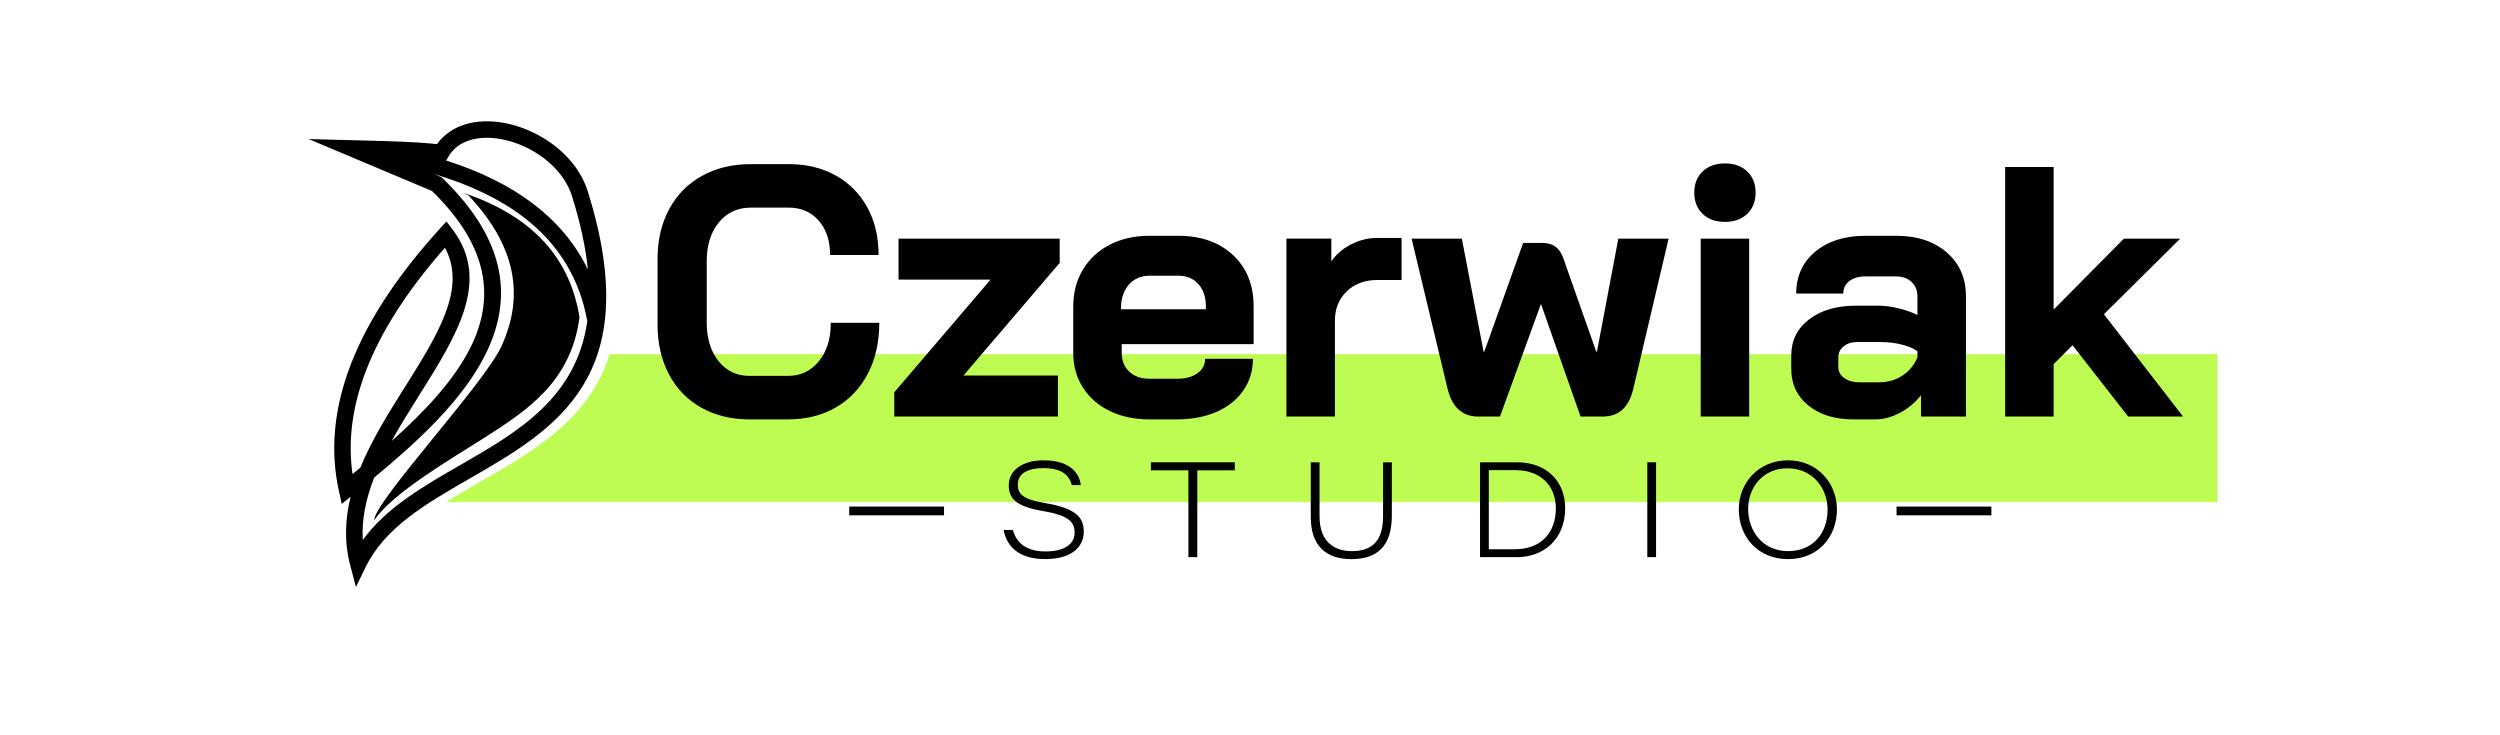 <svg fill="none" height="70" viewBox="0 0 238 70" width="238" xmlns="http://www.w3.org/2000/svg"><path d="m58.039 33.713c-1.904 6.16-7.184 9.198-12.314 12.15-1.114.641-2.219 1.277-3.276 1.942h168.662v-14.092z" fill="#befc53"/><g fill="#000"><path d="m66.756 38.806c-1.324-.746-2.348-1.804-3.071-3.173-.724-1.369-1.087-2.947-1.087-4.735v-6.245c0-1.787.368-3.365 1.103-4.735.735-1.368 1.776-2.426 3.123-3.173 1.346-.747 2.902-1.12 4.667-1.12h3.598c1.697 0 3.19.362 4.48 1.086s2.291 1.737 3.004 3.037c.712 1.302 1.068 2.812 1.068 4.531h-4.616c0-1.358-.362-2.449-1.086-3.275s-1.675-1.239-2.851-1.239h-3.598c-1.268 0-2.285.47-3.055 1.408-.769.939-1.154 2.167-1.154 3.683v5.838c0 1.516.374 2.744 1.12 3.682.747.94 1.731 1.409 2.953 1.409h3.665c1.199 0 2.178-.464 2.936-1.391s1.137-2.15 1.137-3.665h4.616c0 1.832-.362 3.445-1.086 4.836s-1.743 2.467-3.055 3.224c-1.313.758-2.829 1.137-4.548 1.137h-3.665c-1.743 0-3.274-.373-4.598-1.12z"/><path d="m85.134 37.346 9.164-10.725h-8.757v-3.903h15.341v2.308l-9.164 10.725h8.995v3.903h-15.579z"/><path d="m105.651 39.128c-1.098-.531-1.951-1.278-2.562-2.24-.612-.962-.917-2.065-.917-3.309v-4.378c0-1.334.305-2.511.917-3.53.611-1.018 1.464-1.81 2.562-2.376 1.097-.565 2.359-.849 3.784-.849h2.715c2.173 0 3.915.611 5.227 1.833 1.312 1.221 1.968 2.851 1.968 4.887v3.598h-12.557v.815c0 .746.237 1.347.712 1.799s1.12.678 1.935.678h2.648c.791 0 1.431-.175 1.917-.526.486-.35.73-.809.73-1.375h4.548c0 1.132-.305 2.138-.917 3.021-.611.883-1.465 1.562-2.562 2.037-1.098.475-2.359.712-3.785.712h-2.579c-1.425 0-2.687-.266-3.784-.797zm9.148-9.689v-.272c0-.882-.238-1.589-.713-2.121-.475-.531-1.109-.798-1.9-.798h-2.749c-.815 0-1.471.283-1.969.849s-.746 1.312-.746 2.24v.102z"/><path d="m122.468 22.718h4.276v2.173c.43-.656 1.047-1.193 1.85-1.612s1.647-.628 2.529-.628h2.308v4.005h-2.308c-1.199 0-2.172.362-2.919 1.086-.746.724-1.12 1.652-1.12 2.783v9.13h-4.616z"/><path d="m137.809 37.007-3.427-14.289h4.785l2.07 10.759h.068l3.699-10.351h1.798c.521 0 .939.114 1.257.339.316.226.565.577.746 1.052l3.156 8.96h.068l2.036-10.759h4.786l-3.361 14.289c-.407 1.765-1.38 2.648-2.918 2.648h-2.104l-3.768-10.725-3.903 10.725h-2.07c-1.516 0-2.489-.883-2.919-2.648"/><path d="m162.093 20.36c-.532-.509-.798-1.182-.798-2.02s.266-1.51.798-2.019c.531-.509 1.238-.764 2.121-.764s1.589.254 2.121.764c.531.509.798 1.182.798 2.019s-.267 1.51-.798 2.02c-.532.508-1.239.763-2.121.763s-1.59-.254-2.121-.763zm-.187 2.358h4.616v16.936h-4.616z"/><path d="m172.156 38.602c-1.086-.883-1.629-2.047-1.629-3.496v-1.256c0-1.425.565-2.573 1.697-3.445 1.131-.871 2.625-1.306 4.48-1.306h2.071c.588 0 1.221.079 1.9.237s1.3.374 1.866.645v-1.765c0-.565-.187-1.023-.56-1.375-.374-.35-.865-.526-1.476-.526h-2.919c-.634 0-1.143.148-1.528.441-.385.295-.577.69-.577 1.188h-4.48c0-1.651.605-2.981 1.816-3.988 1.21-1.006 2.8-1.51 4.769-1.51h2.919c1.991 0 3.597.526 4.819 1.578 1.221 1.052 1.834 2.449 1.834 4.191v11.438h-4.277v-2.036c-.543.702-1.211 1.262-2.003 1.68s-1.572.627-2.341.627h-2.104c-1.765 0-3.19-.441-4.276-1.323m6.719-2.205c.837 0 1.584-.214 2.24-.645.656-.43 1.131-1.006 1.425-1.731v-.577c-.362-.272-.865-.486-1.51-.645-.645-.158-1.329-.238-2.054-.238h-2.138c-.543 0-.984.136-1.324.408-.339.271-.509.634-.509 1.086v.882c0 .43.186.781.56 1.053.374.271.865.407 1.476.407h1.833z"/><path d="m202.599 39.654-5.294-6.788-1.799 1.799v4.989h-4.616v-23.758h4.616v13.576l6.686-6.754h5.363l-7.264 7.196 7.535 9.74z"/><path d="m189.58 48.224h-9.028v.835h9.028z"/><path d="m89.872 48.224h-9.028v.835h9.028z"/><path d="m96.419 50.453c.361 1.191 1.208 2.044 3.119 2.044 1.955 0 2.766-.813 2.766-1.778 0-1.015-.537-1.656-3.068-2.08-2.513-.424-3.202-1.196-3.202-2.434 0-1.485 1.397-2.384 3.282-2.384 2.859 0 3.478 1.51 3.579 2.355h-.859c-.211-.694-.634-1.612-2.736-1.612-1.42 0-2.406.497-2.406 1.557 0 .842.367 1.407 2.588 1.77 3.176.524 3.694 1.524 3.694 2.743 0 1.376-1.107 2.592-3.674 2.592-2.376 0-3.653-1.097-3.955-2.775h.871z"/><path d="m113.136 44.774h-3.569v-.763h7.984v.763h-3.568v8.265h-.847z"/><path d="m125.62 44.011v5.144c0 2.58 1.574 3.312 3.07 3.312 1.882 0 2.978-.913 2.978-3.312v-5.144h.835v5.088c0 3.031-1.531 4.13-3.852 4.13-2.341 0-3.865-1.189-3.865-4.008v-5.21z"/><path d="m140.9 44.011h3.534c2.855 0 4.572 1.865 4.572 4.374 0 2.895-1.992 4.654-4.587 4.654h-3.519zm.835 8.279h2.441c2.692 0 3.94-1.741 3.94-3.878 0-2.292-1.579-3.652-3.807-3.653h-2.574z"/><path d="m157.658 44.011h-.835v9.028h.835z"/><path d="m174.876 48.499c0 2.575-1.753 4.73-4.657 4.73-2.833 0-4.685-2.087-4.685-4.741 0-2.514 1.87-4.667 4.691-4.667 2.754 0 4.651 2.153 4.651 4.678zm-8.454-.049c0 2.054 1.339 4.017 3.803 4.017 2.395 0 3.761-1.745 3.761-3.943 0-2.001-1.37-3.942-3.838-3.942-2.272 0-3.726 1.776-3.726 3.868z"/><path clip-rule="evenodd" d="m44.669 18.676c4.807 5.156 5.052 9.886 3.104 14.22-1.621 3.609-12.237 14.943-12.144 16.637 1.711-2.612 7.651-6.049 10.379-7.792 4.109-2.626 8.354-5.34 9.161-11.544-.558-3.451-2.102-6.247-4.632-8.39-1.71-1.448-3.873-2.604-6.486-3.467l.541.253.078.084z" fill-rule="evenodd"/><path d="m38.599 36.761c3.049-4.849 5.868-9.336 3.756-13.174-3.539 4.02-6.031 7.89-7.475 11.608-1.336 3.439-1.775 6.75-1.32 9.935.247-.201.494-.403.741-.606 1.104-2.682 2.729-5.268 4.298-7.764m17.313-6.177c-.733-4.08-2.761-7.388-6.085-9.921-2.246-1.713-5.087-3.079-8.52-4.1l.71.299.103.098c6.314 6.097 6.636 11.691 4.077 16.817-2.131 4.267-6.283 8.141-10.576 11.693-.761 1.951-1.206 3.934-1.085 5.937 2.247-3.09 5.758-5.109 9.342-7.171 5.398-3.106 10.973-6.314 12.034-13.652zm-13.437-15.3c3.3 1.051 6.068 2.429 8.303 4.133 2.291 1.747 4.022 3.83 5.191 6.249-.209-2.061-.694-4.372-1.512-6.981-.566-1.817-1.999-3.319-3.709-4.305-.99-.571-2.072-.967-3.134-1.149-1.031-.177-2.031-.15-2.889.117-.863.269-1.587.786-2.051 1.59l-.2.347zm.599 6.548c3.697 4.875.418 10.092-3.148 15.765-.901 1.434-1.822 2.898-2.642 4.388 3.138-2.794 5.937-5.765 7.507-8.909 2.243-4.493 1.936-9.433-3.658-14.888l-11.75-4.949 4.155.11 1.12.029c2.496.062 4.707.117 6.945.339.668-.927 1.592-1.536 2.656-1.868 1.104-.344 2.355-.384 3.62-.167 1.234.212 2.494.673 3.65 1.339 2.029 1.17 3.737 2.979 4.427 5.196 5.54 17.686-3.073 22.642-11.299 27.375-4.051 2.331-8.002 4.604-9.847 8.39l-.924 1.897-.54-2.041c-.593-2.243-.493-4.423.034-6.545l-.845.68-.272-1.233c-.857-3.882-.471-7.918 1.156-12.108 1.607-4.138 4.424-8.423 8.451-12.855l.633-.697z"/></g></svg>